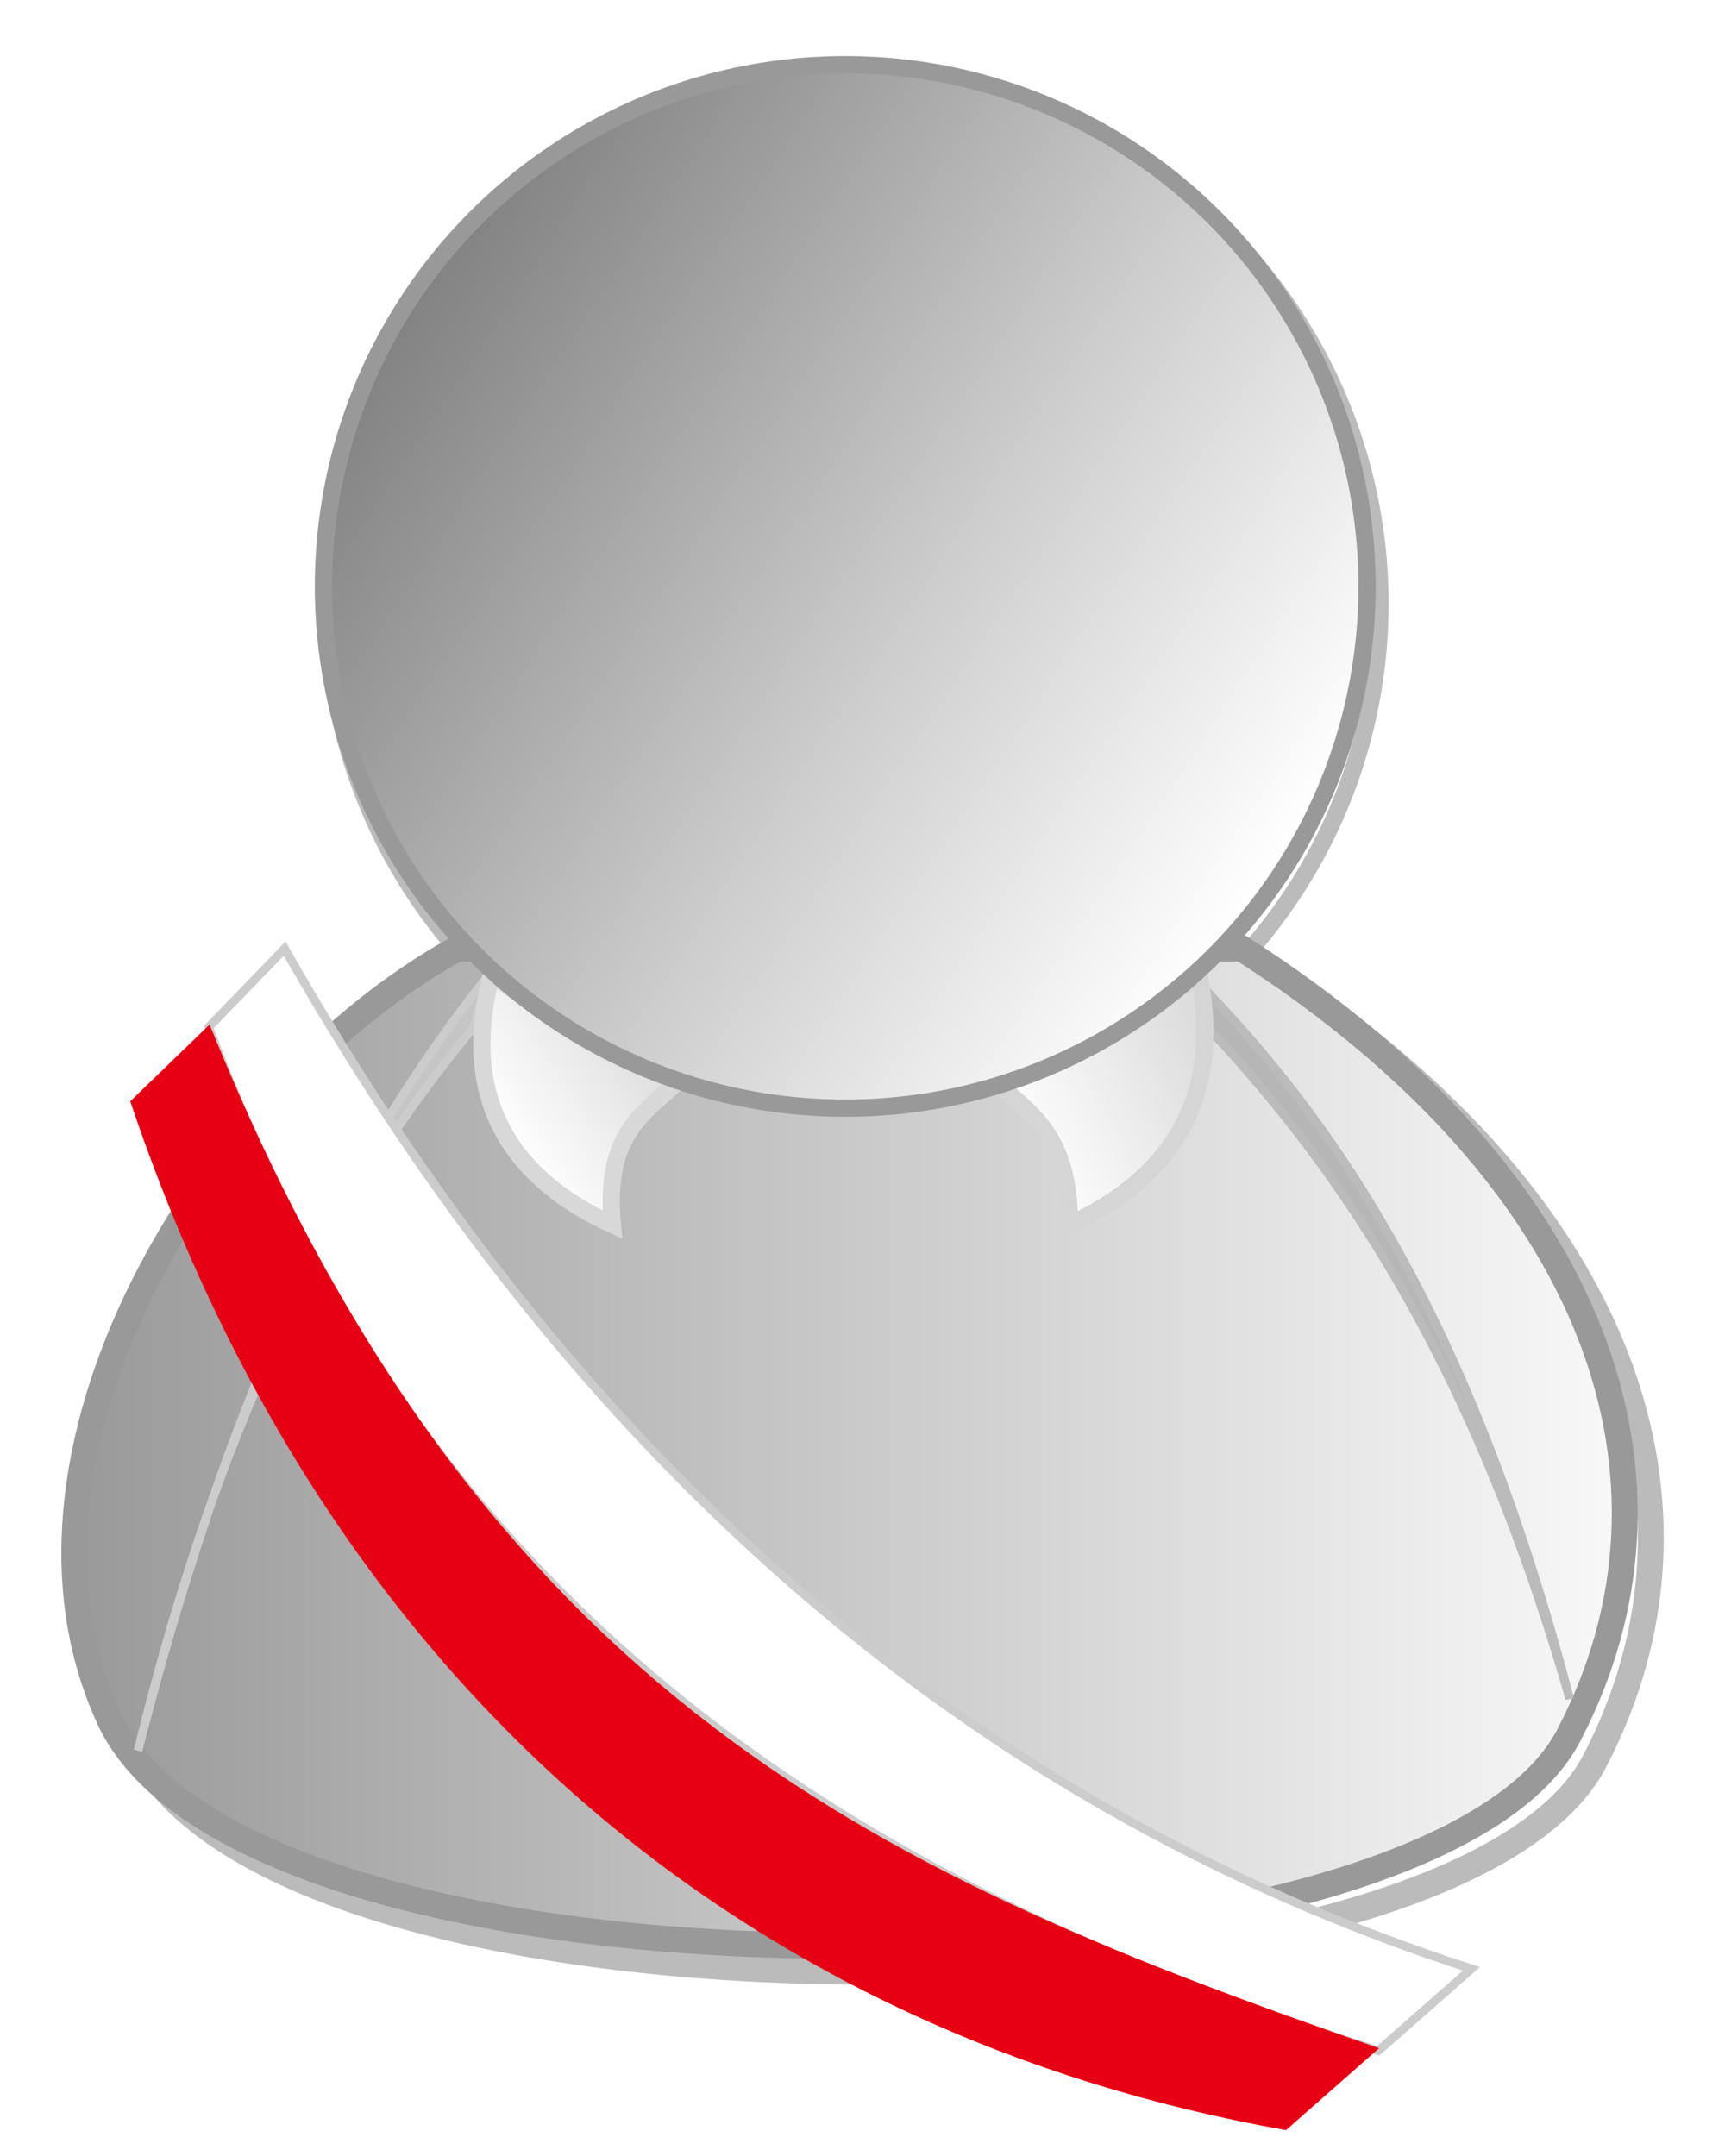 <?xml version="1.0" encoding="UTF-8"?>
<svg xmlns="http://www.w3.org/2000/svg" width="200" height="250">
<defs>
<filter id="e"><feGaussianBlur stdDeviation="1"/></filter>
<filter id="f"><feGaussianBlur stdDeviation="2"/></filter>
<linearGradient id="k"
x1="7" y1="167" x2="201" y2="167"
gradientUnits="userSpaceOnUse">
<stop stop-color="#999"/>
<stop offset="1" stop-color="#fff"/></linearGradient>
<linearGradient id="n"
x1="109" y1="138" x2="140" y2="123"
gradientUnits="userSpaceOnUse">
<stop stop-color="#ddd"/>
<stop offset=".3" stop-color="#fff"/>
<stop offset="1" stop-color="#ddd"/></linearGradient>
<linearGradient id="p"
x1="51" y1="136" x2="75" y2="120"
gradientUnits="userSpaceOnUse">
<stop stop-color="#ddd"/>
<stop offset=".3" stop-color="#fff"/>
<stop offset="1" stop-color="#ddd"/></linearGradient>
<linearGradient id="q"
x1="39" y1="29" x2="148" y2="101"
gradientUnits="userSpaceOnUse">
<stop stop-color="#777"/>
<stop offset=".6" stop-color="#ccc"/>
<stop offset="1" stop-color="#fff"/></linearGradient>
</defs>
<g stroke="#bbb" stroke-width="2" fill="none">
<circle filter="url(#e)" cx="99" cy="70" r="61"/>
<g stroke-width="3">
<path filter="url(#f)"
d="m56,113c-29,16-55,59-40,90 18,35 153,33 169,1 15-29 4-64-37-91z"/>
<path stroke="#999" fill="url(#k)"
d="m53,110c-29,16-55,59-40,90 18,35 153,33 169,1 15-29 4-64-38-91z"/>
</g><g stroke-width="1">
<path fill="#c5c5c5" stroke="#ccc"
d="m61,110 1,1c-2,2-6,2-7,8-15,18-29,43-39,84 12-47 27-74 44-94z"/>
<path fill="#b6b6b6"
d="m137,113-1,2c17,17 34,40 46,82-11-42-26-66-44-84z"/>
</g>
<path stroke="#d5d5d5" fill="url(#n)"
d="m115,125c4,4 9,6 9,17 11-5 18-14 15-29-7,5-14,9-23,12z"/>
<path stroke="#d8d8d8" fill="url(#p)"
d="m79,125c-4,4-9,6-8,17-11-5-18-14-14-29 7,5 14,9 23,12z"/>
<circle fill="url(#q)" cx="98" cy="68" r="60.5" stroke="#999"/>
</g>
<path fill="#FFF" d="M33,110c33,58 78,99 137.6,118.3l-10.8,9.5c-67-21-112-55-135.6-118.7z"
stroke="#CCC"/>/>
<path fill="#E70013" d="M24.3,118.8c32,79 79,99 135.6,118.7l-10.8,9.5c-62-11-111-51-134-119.3z"/>
</svg>